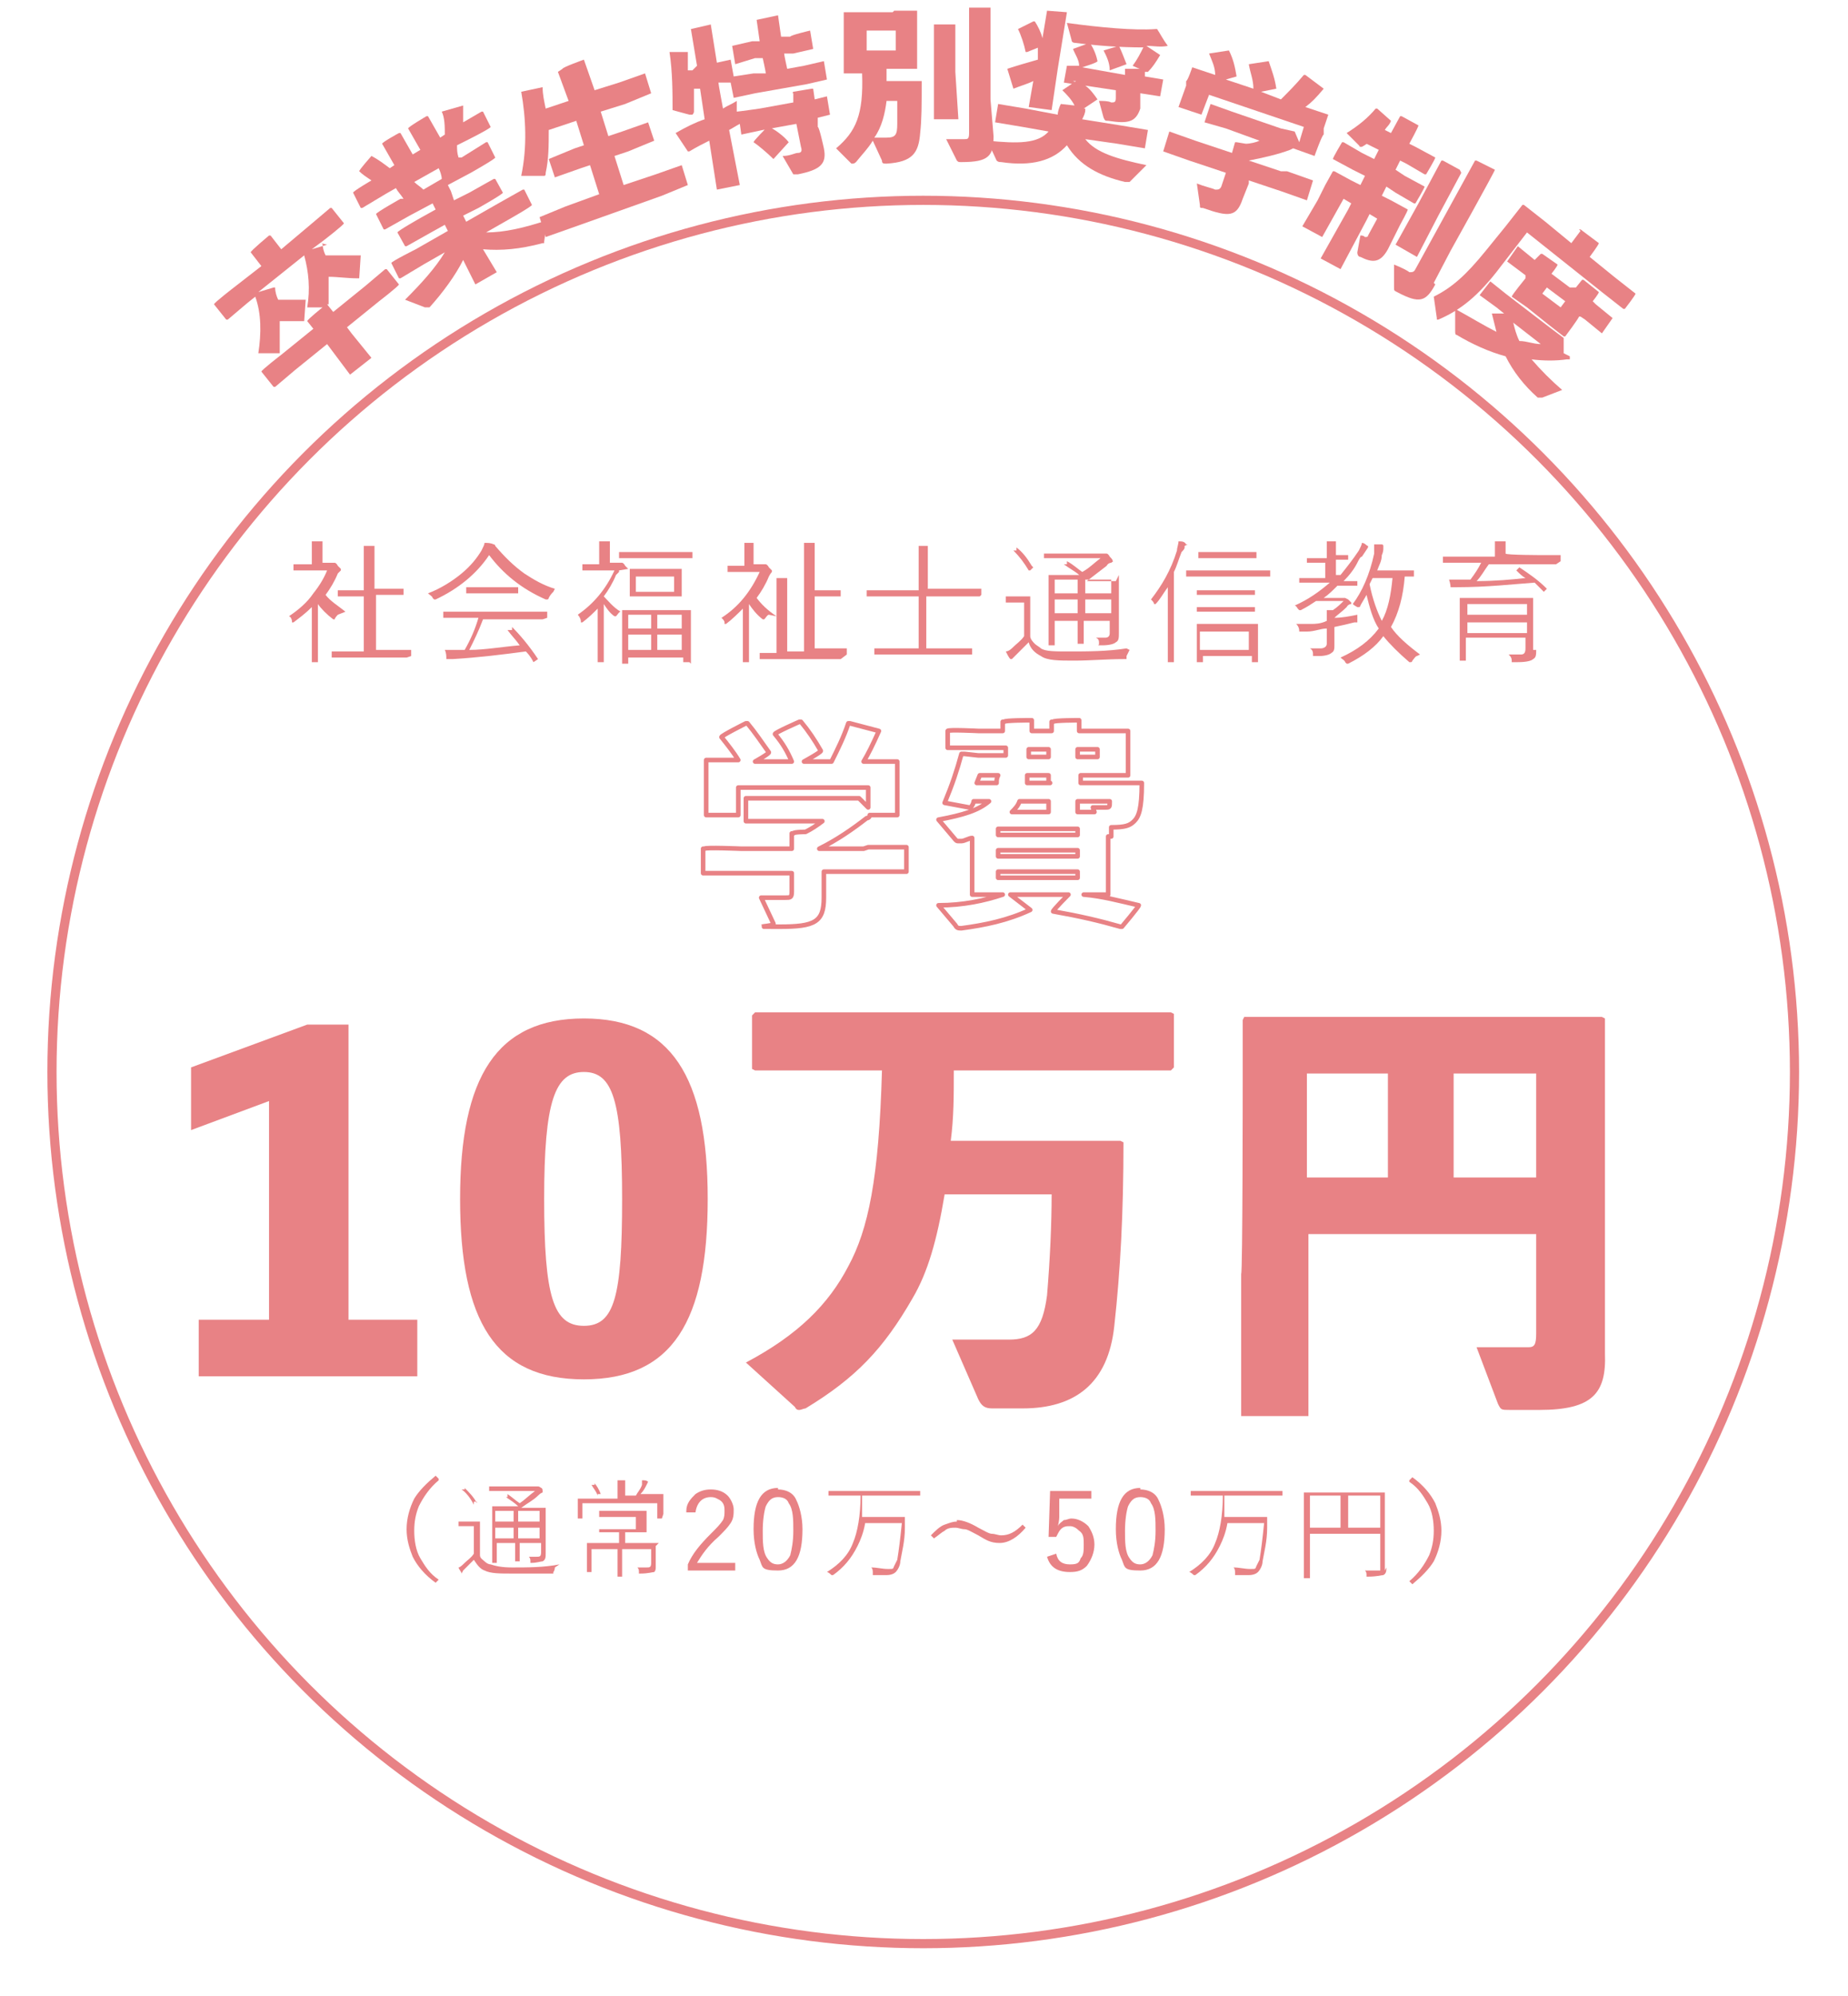 <?xml version="1.0" encoding="UTF-8"?>
<svg id="_要素" data-name=" 要素" xmlns="http://www.w3.org/2000/svg" version="1.1" viewBox="0 0 120.9 130.5">
  <defs>
    <style>
      .cls-1 {
        fill: #e88285;
        stroke-width: 0px;
      }

      .cls-2 {
        stroke-miterlimit: 10;
        stroke-width: .6px;
      }

      .cls-2, .cls-3 {
        fill: none;
        stroke: #e88285;
      }

      .cls-3 {
        stroke-linecap: round;
        stroke-linejoin: round;
        stroke-width: .3px;
      }
    </style>
  </defs>
  <circle class="cls-2" cx="60.4" cy="70.1" r="57"/>
  <g>
    <path class="cls-1" d="M21,15.9h.1c0,.3.1.6.2.8.8,0,1.5,0,2.3,0h0c0,0-.1,1.5-.1,1.5h-.1c-.7,0-1.3-.1-1.9-.1,0,.5,0,1.1,0,1.6,0,0,0,.2,0,.2,0,0,0,0-.1,0l.4.5,2.1-1.7,1.3-1.1h.1s.8,1,.8,1h0c0,.1-1.3,1.1-1.3,1.1l-2.1,1.7.3.4,1.3,1.6-1.4,1.1-1.2-1.6-.3-.4-2.1,1.7-1.3,1.1h-.1s-.8-1-.8-1h0c0-.1,1.3-1.1,1.3-1.1l2.1-1.7-.4-.5h0c0-.1,1-.9,1-.9h-1c.2-1.2.1-2.3-.2-3.4l-3,2.4,1-.3h.1c0,.3.1.6.2.8.6,0,1.2,0,1.8,0h0c0,0-.1,1.4-.1,1.4h-.1c-.5,0-1,0-1.5,0,0,.7,0,1.3,0,1.9,0,.1,0,.2,0,.2,0,0,0,0-.1,0h-1.3c.2-1.3.2-2.6-.2-3.7l-.5.4-1.3,1.1h-.1s-.8-1-.8-1h0c0-.1,1.3-1.1,1.3-1.1l1.8-1.4-.7-.9h0c0-.1,1.2-1.1,1.2-1.1h.1s.7.9.7.9l1.9-1.6,1.3-1.1h.1s.8,1,.8,1h0c0,.1-1.3,1.1-1.3,1.1l-.8.6,1-.3Z"/>
    <path class="cls-1" d="M29.7,13.1l1-.5,1.6-.9h.1s.5.9.5.9h0c0,.1-1.6,1-1.6,1l-1,.5.2.4,2.1-1.2,1.6-.9h.1s.5,1,.5,1h0c0,.1-1.6,1-1.6,1l-1.4.8c1.2,0,2.5-.3,4-.8l-.2,1.4c0,0,0,0,0,.1,0,0,0,0-.1,0-1.5.4-2.7.5-3.9.4l.9,1.5-1.4.8-.8-1.6c-.5,1-1.3,2.1-2.2,3.1,0,0,0,0-.1,0,0,0-.1,0-.2,0l-1.3-.5c1.1-1.1,2-2.1,2.6-3.1l-1.4.8-1.5.9h-.1s-.5-1-.5-1h0c0-.1,1.6-.9,1.6-.9l2.1-1.2-.2-.4-.9.5-1.6.9h-.1s-.5-.9-.5-.9h0c0-.1,1.6-1,1.6-1l.9-.5-.2-.4-1.5.8-1.6.9h-.1s-.5-1-.5-1h0c0-.1,1.6-1,1.6-1h.2c-.2-.3-.4-.5-.5-.7l-.7.4-1.5.9h-.1s-.5-1-.5-1h0c0-.1,1.2-.8,1.2-.8-.3-.2-.6-.4-.8-.6h0c0-.1.8-1,.8-1h0c.4.2.8.5,1.2.8l.3-.2-.8-1.4h0c0-.1,1.1-.7,1.1-.7h.1s.8,1.4.8,1.4l.5-.3-.8-1.4h0c0-.1,1.2-.8,1.2-.8h.1s.8,1.4.8,1.4l.3-.2c0-.5,0-1.1-.2-1.5h0c0,0,1.4-.4,1.4-.4h0c0,.3,0,.7,0,1.1l1.2-.7h.1s.5,1,.5,1h0c0,.1-1.6.9-1.6.9l-.6.3c0,.3,0,.5.1.8h.2c0,0,1.6-1,1.6-1h.1s.5,1,.5,1h0c0,.1-1.6,1-1.6,1l-1.5.8.2.4ZM27.1,11.9c.2.2.4.3.6.5l1.2-.7c0-.2-.1-.5-.2-.7l-1.6.9Z"/>
    <path class="cls-1" d="M36.8,4.5h0c0-.1,1.4-.6,1.4-.6h0s.7,2,.7,2l1.6-.5,1.7-.6h0s.4,1.3.4,1.3h0c0,0-1.7.7-1.7.7l-1.6.5.5,1.6.9-.3,1.7-.6h0s.4,1.2.4,1.2h0c0,0-1.7.7-1.7.7l-.9.3.6,1.9,2.1-.7,1.7-.6h0s.4,1.3.4,1.3h0c0,0-1.7.7-1.7.7l-5.9,2.1-1.7.6h0s-.4-1.3-.4-1.3h0c0,0,1.7-.7,1.7-.7l2.2-.8-.6-1.9-.6.2-1.7.6h0s-.4-1.2-.4-1.2h0c0,0,1.7-.7,1.7-.7l.6-.2-.5-1.6-1.8.6c0,1,0,1.9-.2,2.8,0,.1,0,.2-.1.2,0,0-.1,0-.2,0h-1.3c.4-1.9.3-3.8,0-5.5h0c0,0,1.4-.3,1.4-.3h0c0,.5.1.9.2,1.4l1.5-.5-.7-1.9Z"/>
    <path class="cls-1" d="M45.6,4.3l-.4-2.4h0c0,0,1.3-.3,1.3-.3h0c0,0,.4,2.5.4,2.5l.9-.2h0s.2,1.1.2,1.1l1.3-.2h.8c0-.1-.2-1-.2-1h-.5c0,0-1.3.4-1.3.4h0s-.2-1.2-.2-1.2h0c0,0,1.3-.3,1.3-.3h.5c0,0-.2-1.4-.2-1.4h0c0,0,1.4-.3,1.4-.3h0c0,0,.2,1.4.2,1.4h.6c0-.1,1.3-.4,1.3-.4h0s.2,1.2.2,1.2h0c0,0-1.3.3-1.3.3h-.6c0,.1.2,1,.2,1l1.1-.2,1.3-.3h0s.2,1.2.2,1.2h0c0,0-1.3.3-1.3.3l-3.4.6-1.4.3h0c0,0-.2-1-.2-1h-.8c0,.1.3,1.7.3,1.7.3-.2.6-.3.9-.5v.7c.1,0,1.5-.2,1.5-.2l2.2-.4v-.6c-.1,0,0-.1,0-.1l1.2-.2h.1c0,0,.1.7.1.7l.8-.2h0s.2,1.2.2,1.2h0c0,0-.8.2-.8.2v.6c.1,0,.4,1.4.4,1.4.2,1-.2,1.4-1.7,1.7-.2,0-.2,0-.3,0l-.7-1.2c.5,0,.8-.2,1-.2.2,0,.3-.1.2-.4l-.3-1.5-2.2.4-1.4.3h0c0,0-.1-.7-.1-.7,0,0,0,0,0,0-.2.1-.5.3-.7.4l.7,3.6-1.5.3-.5-3.2c-.4.2-.8.4-1.3.7h-.1s-.8-1.2-.8-1.2h0c.7-.4,1.3-.7,1.9-.9l-.3-2h-.4c0,.6,0,1.1,0,1.5,0,0,0,.1-.1.2,0,0-.1,0-.2,0l-1.1-.3c0-1.1,0-2.5-.2-3.8h0s1.2,0,1.2,0h0c0,.5,0,.9,0,1.2h.3ZM50.2,8.3h.1c.3.1,1,.6,1.3,1h0c0,0-1,1.1-1,1.1h0c-.4-.4-1-.9-1.3-1.1h0c0-.1.9-1,.9-1Z"/>
    <path class="cls-1" d="M58.5.7h1.5c0,0,0,0,0,0v1.3s0,1,0,1v1.5c0,0,0,0,0,0h-1.5s-.5,0-.5,0c0,.3,0,.5,0,.8h.9s1.4,0,1.4,0h0c0,1.6,0,2.5-.1,3.4-.1,1.3-.5,1.9-2.2,2-.2,0-.3,0-.3-.2l-.6-1.3c-.3.5-.7.9-1.1,1.4,0,0-.1.1-.2.1,0,0,0,0-.1,0l-1-1c1.3-1.1,1.8-2.2,1.7-4.9h-1.2s0,0,0,0v-1.5s0-1,0-1V.8c0,0,0,0,0,0h1.5s1.7,0,1.7,0ZM58.6,3.3v-1.3s-1.9,0-1.9,0v1.3s1.9,0,1.9,0ZM58,6.6c-.1.8-.3,1.7-.8,2.4.5,0,.7,0,.8,0,.6,0,.7-.2.7-.9,0-.4,0-1,0-1.5h-.9ZM62.5,1.6v3.1c0,0,.2,3.1.2,3.1h-1.6s0-3.1,0-3.1V1.6c0,0,0,0,0,0h1.4s0,0,0,0ZM65,8.9c0,1.3-.3,1.7-2.1,1.7-.2,0-.2,0-.3-.1l-.7-1.4c.5,0,1,0,1.2,0,.2,0,.3,0,.3-.4V.5c-.1,0,0,0,0,0h1.4s0,0,0,0v6c0,0,.2,2.4.2,2.4Z"/>
    <path class="cls-1" d="M70.9,5.6l-1.3-.2h0c0,0,.2-1.1.2-1.1h0c0,0,.8,0,.8,0,0-.4-.3-.8-.4-1.1h0c0,0,1.1-.4,1.1-.4h0c.2.3.4.7.5,1.2h0c0,.1-1,.4-1,.4l2.8.5v-.4c0,0,.2,0,.2,0h.9c0,.1-.6-.2-.6-.2.3-.4.5-.8.7-1.2-1.5,0-2.9-.1-4.5-.3,0,0-.2,0-.2-.2l-.3-1.1c2.2.3,4.4.5,5.8.4h.1c.2.3.4.7.7,1.1h0c-.5.1-.9,0-1.4,0l.9.6h0c-.3.5-.5.8-.8,1.1,0,0-.1,0-.2,0v.3c0,0,1.2.2,1.2.2h0c0,0-.2,1.1-.2,1.1h0c0,0-1.3-.2-1.3-.2v1c-.3.9-.8,1-2.1.8-.2,0-.2,0-.3-.2l-.3-1.1c.3,0,.6,0,.8.1.2,0,.3,0,.3-.3v-.5c0,0-2-.3-2-.3.3.2.6.6.8.9h0c0,0-.9.6-.9.6h.1s0,.1,0,.1c0,.2-.1.4-.2.6l2.5.4,1.8.3h0c0,0-.2,1.2-.2,1.2h0c0,0-1.8-.3-1.8-.3l-2.1-.3c.7.9,2.1,1.3,4,1.7l-1.1,1.1c0,0-.1,0-.3,0-1.7-.4-3-1.1-3.8-2.4-.9,1-2.3,1.4-4.3,1.1-.1,0-.2,0-.3-.1l-.6-1.3c2,.2,3.3.2,4-.6l-1.7-.3-1.8-.3h0c0,0,.2-1.2.2-1.2h0c0,0,1.8.3,1.8.3l2.1.4c0-.2.1-.5.2-.7h0c0,0,.9.1.9.1-.2-.4-.5-.7-.8-1h0c0,0,.9-.6.9-.6h-.2ZM68.2,3l-1,.4h-.1c-.1-.5-.3-1.1-.5-1.5h0c0,0,1-.5,1-.5h.1c.2.3.4.7.5,1.1l.3-1.8h0c0,0,1.3.1,1.3.1h0c0,0-.6,3.7-.6,3.7l-.4,2.7-1.5-.2.3-1.7c-.4.2-.8.3-1.3.5h0s-.4-1.3-.4-1.3h0c.6-.2,1.3-.4,2-.6v-.9ZM72.6,4.6h0c0-.5-.2-.9-.4-1.3h0c0,0,1-.3,1-.3h0c.2.4.3.7.5,1.2h0c0,0-1.1.4-1.1.4Z"/>
    <path class="cls-1" d="M84.2,11.2l1.7.6h0c0,0-.4,1.3-.4,1.3h0s-1.7-.6-1.7-.6l-2.1-.7v.2c0,0-.4,1-.4,1-.4,1.2-.9,1.2-2.6.6-.2,0-.2,0-.2-.2l-.2-1.4c.5.2,1,.3,1.2.4.2,0,.3,0,.4-.2l.3-.9-2.4-.8-1.7-.6h0c0,0,.4-1.3.4-1.3h0s1.7.6,1.7.6l2.4.8.2-.7h.1c0,0,.6.1.6.1.3,0,.7-.1.9-.2l-2.2-.8-1.4-.4h0c0,0,.4-1.2.4-1.2h0s1.4.5,1.4.5l3.2,1.1.9.2.3.7.3-1-6.2-2.1-.5,1.3-1.5-.5.5-1.4v-.3c.1,0,.4-.9.4-.9h0s1.5.5,1.5.5c0-.5-.2-.9-.4-1.4h0c0,0,1.3-.2,1.3-.2h0c.3.6.4,1.1.5,1.7h0c0,0-.7.2-.7.2l1.8.6c0-.6-.2-1-.3-1.6h0c0,0,1.3-.2,1.3-.2h0c.2.6.4,1.1.5,1.8h0c0,0-1,.2-1,.2l1.3.5c.5-.5,1-1,1.5-1.6h.1s1.2.9,1.2.9h0c-.5.6-.8.9-1.2,1.2l1.5.5h0c0,0-.3.9-.3.9v.4c-.1,0-.6,1.4-.6,1.4l-1.4-.5c0,0,0,0-.2.1-.8.3-1.7.5-2.7.7h0s2.1.7,2.1.7Z"/>
    <path class="cls-1" d="M89.6,9.3c-.2.1-.3.2-.5.3,0,0,0,0-.1,0s0,0-.1-.1l-.8-.8c.8-.5,1.4-1,1.9-1.6h.1s.9.8.9.8h0c-.1.3-.3.4-.4.6l.4.2.6-1.1h.1s1.1.6,1.1.6h0c0,.1-.6,1.2-.6,1.2l.4.2,1.3.7h0c0,.1-.6,1.1-.6,1.1h-.1s-1.2-.7-1.2-.7l-.4-.2-.3.6.6.4,1.3.7h0c0,.1-.6,1.1-.6,1.1h-.1s-1.2-.7-1.2-.7l-.6-.4-.3.6.6.3,1.1.6h0c0,.1-.5,1-.5,1l-.3.6-.5,1c-.5.9-1,.9-1.8.5-.1,0-.2-.1-.2-.3l.2-1.1c.1,0,.2,0,.3.1.1,0,.2,0,.2-.1l.6-1.1-.5-.3-.2.4-1.7,3.2-1.3-.7,1.8-3.2.2-.4-.5-.3-1.4,2.5-1.3-.7,1-1.7.5-1,.5-.9h.1s1.1.6,1.1.6l.6.3.3-.6-.8-.4-1.3-.7h0c0-.1.6-1.1.6-1.1h.1s1.2.7,1.2.7l.8.4.3-.6-.8-.4ZM93.9,18.6c-.6,1.1-1,1.3-2.5.5-.2-.1-.2-.1-.2-.3v-1.5c.5.2.9.4,1,.5.2,0,.3,0,.4-.2l3.9-7.1h.1s1.2.6,1.2.6h0c0,.1-2.9,5.3-2.9,5.3l-1.1,2.1ZM95.6,11.3l-1.5,2.8-1.4,2.7-1.4-.8,1.5-2.7,1.5-2.8h.1s1.1.6,1.1.6h0Z"/>
    <path class="cls-1" d="M103.3,15h.1s1.2.9,1.2.9h0c0,.1-.6.9-.6.9l1.6,1.3,1.4,1.1h0c0,.1-.7,1-.7,1h-.1s-1.4-1.1-1.4-1.1l-4.9-3.9-1.7,2.2c-1.5,2-2.7,2.9-4.1,3.5,0,0-.1,0-.1,0s0,0,0-.1l-.2-1.4c1.2-.6,2.1-1.4,3.4-3l1.3-1.6,1.1-1.4h.1s1.4,1.1,1.4,1.1l1.7,1.4.6-.8ZM102.7,23.3c0,0,0,.1,0,.2,0,0,0,0-.2,0-.7.1-1.5.1-2.3,0,.6.7,1.3,1.4,2,2l-1.3.5c-.1,0-.2,0-.3,0-.9-.8-1.6-1.7-2.1-2.7-1.1-.3-2.2-.8-3.2-1.4-.1,0-.1-.1-.1-.3v-1.4c1.1.6,1.9,1.1,2.7,1.5-.1-.4-.2-.8-.3-1.2h0c0,0,.8,0,.8,0l-.5-.4-1.1-.8h0c0,0,.7-.9.7-.9h0s1,.8,1,.8l3,2.3.8.6v1ZM103.1,18.8l.4-.5h.1s1,.8,1,.8h0c0,.1-.4.6-.4.6l.2.2,1.1.9h0c0,0-.7,1-.7,1h0s-1.1-.9-1.1-.9l-.3-.2h-.1c0,.1-.9,1.3-.9,1.3h-.1s-.9-.7-.9-.7l-1.5-1.2-1-.7h0c0-.1.9-1.2.9-1.2v-.2c.1,0,0,0,0,0l-1.2-.9h0c0,0,.7-1,.7-1h0s1.1.9,1.1.9h0c0,0,.4-.4.4-.4h.1s1,.7,1,.7h0c0,.1-.4.6-.4.6l1.2.9ZM99,21.1c.1.4.2.8.4,1.2.5,0,.9.2,1.4.2l-1.8-1.4ZM100.9,19.2l1.2.9.3-.4-1.2-.9-.3.4Z"/>
  </g>
  <g>
    <path class="cls-1" d="M22.1,40.2c0,0-.2.2-.2.3,0,0,0,0,0,0s0,0-.1,0c-.4-.3-.8-.7-1-1v3.8s0,0,0,0h-.4s0,0,0,0v-1.1s0-2.5,0-2.5c-.4.4-.8.7-1.2,1,0,0-.1,0-.1,0s0,0,0-.1c0-.1-.1-.3-.2-.3.6-.4,1.2-.9,1.6-1.5.4-.5.7-1,.9-1.5h-2.2s0,0,0,0v-.4s0,0,0,0h.9s.3,0,.3,0v-.5c0-.5,0-.8,0-1,.2,0,.4,0,.6,0,0,0,.1,0,.1,0s0,0,0,.2c0,0,0,.3,0,.7v.5h.6c0,0,.1,0,.2,0,0,0,0,0,0,0,0,0,.1,0,.2.2.1.1.2.2.2.2s0,0,0,.1c0,0-.1.1-.2.2-.2.5-.5,1-.8,1.4.3.4.8.7,1.3,1.1ZM26.6,43s0,0,0,0h-1.2s-2.5,0-2.5,0h-1.2c0,0,0,0,0,0v-.4s0,0,0,0h1.2s.9,0,.9,0v-3.6h-1.7s0,0,0,0v-.4s0,0,0,0h1.1s.6,0,.6,0v-1.7c0-.6,0-1,0-1.2.2,0,.4,0,.6,0,0,0,.1,0,.1,0s0,0,0,.2c0,.1,0,.4,0,.9v1.7h1.9s0,0,0,0v.4s0,0,0,0h-1.1s-.7,0-.7,0v3.6h2.3s0,0,0,0v.4Z"/>
    <path class="cls-1" d="M36.2,38.7c-.1.1-.2.2-.3.4,0,0,0,.1-.1.1s0,0-.1,0c-1.6-.7-2.8-1.7-3.7-2.9-.8,1.2-2,2.2-3.5,2.9,0,0-.1,0-.1,0s0,0-.1-.1c0-.1-.2-.2-.3-.3.8-.3,1.6-.8,2.2-1.3.6-.5,1-1,1.3-1.5.1-.2.2-.4.2-.5.2,0,.4,0,.6.1,0,0,.1,0,.1.1s0,0,0,0c0,0,0,0,0,0,.6.7,1.2,1.3,1.9,1.8.6.4,1.3.8,2,1ZM35.5,40.5s0,0,0,0h-1.2s-2.7,0-2.7,0c-.3.8-.6,1.4-.9,2,1,0,2.1-.2,3.3-.3-.2-.3-.5-.6-.8-1,0,0,0,0,0,0,0,0,0,0,0,0h.3c0-.2,0-.2,0-.2s0,0,0,0c.5.5,1.1,1.2,1.7,2.1,0,0,0,0,0,0,0,0,0,0,0,0l-.3.2s0,0,0,0,0,0,0,0c-.2-.4-.4-.6-.5-.7-1.5.2-3.1.4-4.8.5-.2,0-.3,0-.3,0,0,0,0,0-.1,0s0,0,0,0c0-.2,0-.4-.1-.6.1,0,.3,0,.4,0s.3,0,.5,0c0,0,.2,0,.4,0,.4-.7.7-1.4.9-2.1h-2.3c0,0,0,0,0,0v-.4s0,0,0,0h1.2s4.4,0,4.4,0h1.2s0,0,0,0v.4ZM33.9,38.8s0,0,0,0h-1s-1.4,0-1.4,0h-1s0,0,0,0v-.4s0,0,0,0h1s1.4,0,1.4,0h1s0,0,0,0v.4Z"/>
    <path class="cls-1" d="M40.5,37.3c0,0,0,.1,0,.1,0,0-.1.1-.2.2-.2.5-.5,1-.8,1.4.3.3.6.7,1.1,1-.1,0-.2.2-.3.3,0,0,0,0,0,0s0,0-.1,0c-.3-.2-.5-.5-.7-.8v3.8s0,0,0,0h-.4s0,0,0,0v-1.2s0-2.3,0-2.3c-.3.3-.6.6-1,.9,0,0-.1,0-.1,0,0,0,0,0,0-.1,0-.1-.1-.3-.2-.4,1-.7,1.8-1.6,2.4-2.9h-2.1s0,0,0,0v-.4s0,0,0,0h.9s.2,0,.2,0v-.5c0-.5,0-.8,0-1,.2,0,.4,0,.6,0,0,0,.1,0,.1,0s0,0,0,.2c0,0,0,.3,0,.7v.5h.6c0,0,.1,0,.2,0,0,0,0,0,0,0,0,0,.1,0,.2.2.1.1.2.2.2.2ZM45.3,36.5s0,0,0,0h-1.2s-2.4,0-2.4,0h-1.2s0,0,0,0v-.4s0,0,0,0h1.2s2.4,0,2.4,0h1.2s0,0,0,0v.4ZM45.1,43.3s0,0,0,0h-.4s0,0,0,0v-.3h-3.6v.4s0,0,0,0h-.4s0,0,0,0v-1.6s0-.8,0-.8v-1.1s0,0,0,0h1.2s2.1,0,2.1,0h1.2s0,0,0,0v1s0,.9,0,.9v1.6ZM44.6,39s0,0,0,0h-1s-1.4,0-1.4,0h-1s0,0,0,0v-.6s0-.6,0-.6v-.6s0,0,0,0h1s1.4,0,1.4,0h1s0,0,0,0v.6s0,.6,0,.6v.6ZM42.6,41.1v-.9h-1.5v.9h1.5ZM42.6,42.5v-1h-1.5v1h1.5ZM44.1,38.7v-1h-2.5v1h2.5ZM44.6,41.1v-.9h-1.6v.9h1.6ZM44.6,42.5v-1h-1.6v1h1.6Z"/>
    <path class="cls-1" d="M50.3,40.2c-.1,0-.2.2-.3.3,0,0,0,0,0,0s0,0-.1,0c-.4-.3-.7-.7-.9-1v3.8s0,0,0,0h-.4s0,0,0,0v-1.1s0-2.4,0-2.4c-.3.3-.7.7-1.1,1,0,0-.1,0-.1,0,0,0,0,0,0-.1,0-.1-.1-.2-.2-.3,1.1-.7,1.9-1.7,2.5-3h-2.1s0,0,0,0v-.4s0,0,0,0h.9s.2,0,.2,0v-.5c0-.5,0-.8,0-1,.2,0,.4,0,.6,0,0,0,0,0,0,0s0,0,0,.2c0,0,0,.3,0,.7v.5h.5c0,0,.1,0,.2,0,0,0,0,0,.1,0,0,0,.1,0,.2.2.1.1.2.2.2.2s0,0,0,.1c0,0-.1.1-.2.3-.2.5-.5,1-.8,1.4.3.4.7.8,1.3,1.2ZM55,43.1s0,0,0,0h-1.2s-2.9,0-2.9,0h-1.2s0,0,0,0v-.4s0,0,0,0h1.1s0-3.7,0-3.7c0-.6,0-1,0-1.2.2,0,.4,0,.6,0,0,0,.1,0,.1,0s0,0,0,.2c0,0,0,.4,0,.9v3.7h1.1v-5.8c0-.6,0-1,0-1.3,0,0,.3,0,.6,0,0,0,.1,0,.1,0s0,0,0,.2c0,0,0,.4,0,1v1.9h1.7s0,0,0,0v.4s0,0,0,0h-.7s-1,0-1,0v3.4h2.1s0,0,0,0v.4Z"/>
    <path class="cls-1" d="M64.1,39s0,0,0,0h-1.2s-2.3,0-2.3,0v3.4h3s0,0,0,0v.4s0,0,0,0h-1.2s-4,0-4,0h-1.2s0,0,0,0v-.4s0,0,0,0h1.2s1.7,0,1.7,0v-3.4h-3.4s0,0,0,0v-.4s0,0,0,0h1.2s2.2,0,2.2,0v-1.8c0-.5,0-.9,0-1.1.3,0,.5,0,.6,0,0,0,0,0,0,0s0,0,0,.2c0,0,0,.3,0,.8v1.8h3.5s0,0,0,0v.4Z"/>
    <path class="cls-1" d="M73.9,42.5c0,0-.1.2-.2.4,0,0,0,.1,0,.2,0,0,0,0-.2,0-1.1,0-2.2.1-3.2.1s-1.8,0-2.2-.3c-.4-.2-.7-.5-.8-.9-.2.2-.5.5-.9.9,0,0-.1.1-.2.2,0,0,0,0,0,0s0,0-.1,0c-.1-.1-.2-.3-.3-.5.2,0,.4-.2.5-.3.2-.2.5-.4.7-.7v-2.2h-1.2s0,0,0,0v-.4s0,0,0,0h.6s.4,0,.4,0h.6s0,0,0,0v.8s0,1.8,0,1.8c0,.2.2.4.3.5.1.1.3.2.4.3.3.2.9.2,1.8.2,1.3,0,2.5,0,3.8-.2ZM67.6,37.1s0,0,0,0c0,0,0,0,0,0l-.2.2c0,0,0,0-.1,0s0,0,0,0c-.3-.5-.6-.9-1-1.3,0,0,0,0,0,0,0,0,0,0,0,0h.2c0-.2,0-.2,0-.2s0,0,0,0c.4.3.7.7,1,1.2ZM73.2,37.6v1.1s0,1.4,0,1.4v1.3c0,.3,0,.5-.2.6-.1.1-.4.2-.9.2,0,0-.1,0-.2,0s0,0,0-.1c0-.2,0-.3-.2-.4.2,0,.4,0,.6,0s.3-.1.3-.3v-.8h-1.7v1.5s0,0,0,0h-.4s0,0,0,0v-1.1s0-.4,0-.4h-1.5v1.6s0,0,0,0h-.4s0,0,0,0v-1.1s0-2.4,0-2.4v-1.1s0,0,0,0h1.2s.8,0,.8,0c-.2-.2-.6-.4-1-.7,0,0,0,0,0,0s0,0,0,0h.2c0-.2,0-.2,0-.2s0,0,0,0c.4.2.7.5,1,.7.4-.2.8-.6,1.2-.9h-3.7s0,0,0,0v-.3c0,0,0,0,0,0h1.2s2.6,0,2.6,0c0,0,.2,0,.2,0,0,0,0,0,.1,0,0,0,.1,0,.2.2.1.1.2.2.2.3s0,0-.1.1c0,0-.2,0-.3.2-.4.3-.9.7-1.3,1h0s.7,0,.7,0h1.2s0,0,0,0ZM70.5,38.8v-.9h-1.5v.9h1.5ZM70.5,40.1v-.9h-1.5v.9h1.5ZM72.7,38.8v-.9h-1.7v.9h1.7ZM72.7,40.1v-.9h-1.7v.9h1.7Z"/>
    <path class="cls-1" d="M77.5,35.7s0,0,0,.1-.1.2-.2.3c-.2.5-.3.9-.5,1.3v5.9s0,0,0,0h-.4s0,0,0,0v-1.4s0-2.2,0-2.2c0-.6,0-1,0-1.3-.3.4-.5.8-.8,1.1,0,0,0,0-.1,0s0,0,0,0c0-.1-.1-.2-.2-.3.7-.9,1.3-1.9,1.7-3.2,0-.2.1-.4.1-.6.2,0,.4,0,.5.2,0,0,.1,0,.1,0ZM83.1,37.7s0,0,0,0h-1.2s-3.1,0-3.1,0h-1.2s0,0,0,0v-.4s0,0,0,0h1.2s3.1,0,3.1,0h1.2c0,0,0,0,0,0v.4ZM82.3,43.3s0,0,0,0h-.4s0,0,0,0v-.4h-3.2v.4s0,0,0,0h-.4s0,0,0,0v-1.1s0-.7,0-.7v-.7s0,0,0,0h1.1s1.8,0,1.8,0h1.1s0,0,0,0v.6s0,.7,0,.7v1.1ZM82.1,38.9s0,0,0,0h-1.1s-1.6,0-1.6,0h-1.1s0,0,0,0v-.3s0,0,0,0h1.1s1.6,0,1.6,0h1.1s0,0,0,0v.3ZM82.1,40s0,0,0,0h-1.1s-1.6,0-1.6,0h-1.1s0,0,0,0v-.3s0,0,0,0h1.1s1.6,0,1.6,0h1.1s0,0,0,0v.3ZM82.2,36.5s0,0,0,0h-1.1s-1.6,0-1.6,0h-1.1s0,0,0,0v-.4s0,0,0,0h1.1s1.6,0,1.6,0h1.1c0,0,0,0,0,0v.4ZM81.7,42.5v-1.2h-3.2v1.2h3.2Z"/>
    <path class="cls-1" d="M89.1,36.4s0,0,0,0c-.1,0-.2.2-.3.4-.2.4-.5.8-.9,1.2h.9c0,0,0,0,0,0v.3s0,0,0,0h-1.1s-.2,0-.2,0c-.3.3-.6.6-.9.8h1.3c0,0,.1,0,.1,0,0,0,0,0,0,0,0,0,0,0,.2.1.1.1.2.2.2.2s0,0,0,.1c0,0-.2,0-.3.2-.3.3-.6.5-.8.7,0,0,0,0,0,0h0c.5,0,1-.1,1.5-.2,0,.1,0,.2,0,.3,0,0,0,.1,0,.2,0,0,0,0-.2,0-.4.1-.8.2-1.3.3v1.2c0,.2,0,.4-.2.5-.1.1-.4.2-.8.2h-.2c0,0-.1,0-.2,0,0,0,0,0,0-.1,0-.1,0-.3-.2-.4.2,0,.5,0,.7,0s.4-.1.4-.3v-1c-.4,0-.8.2-1.3.2-.2,0-.3,0-.4,0,0,0,0,0-.1,0s0,0,0,0c0-.1,0-.3-.2-.5.3,0,.6,0,1,0,.2,0,.6,0,1-.2,0-.3,0-.5,0-.7h.4c.3-.2.5-.4.7-.6h-1.8c-.3.2-.6.4-1,.6,0,0-.1,0-.1,0,0,0,0,0-.1-.1,0,0-.1-.2-.2-.2.9-.4,1.6-.9,2.3-1.5h-2s0,0,0,0v-.3s0,0,0,0h1.1s.6,0,.6,0v-1h-1.2s0,0,0,0v-.3s0,0,0,0h.9s.4,0,.4,0h0c0-.6,0-.9,0-1.1.2,0,.4,0,.5,0,0,0,.1,0,.1,0s0,0,0,.2c0,0,0,.3,0,.7h0c0,0,.8,0,.8,0,0,0,0,0,0,0v.3s0,0,0,0h-.8s0,1,0,1h.3c.4-.5.8-1,1.2-1.6.1-.2.2-.4.2-.5.2,0,.3.2.4.2,0,0,0,0,0,.1ZM92.7,42.9c-.1,0-.2.2-.3.3,0,0,0,.1-.1.1s0,0-.1,0c-.7-.6-1.3-1.2-1.7-1.7-.5.7-1.3,1.3-2.3,1.8,0,0-.1,0-.1,0s0,0-.1-.1c0-.1-.2-.2-.3-.3,1.1-.5,1.9-1.1,2.5-1.9-.4-.6-.6-1.4-.8-2.2-.1.2-.3.5-.4.7,0,0,0,.1-.1.1s0,0-.1,0c0,0-.2-.1-.3-.2.6-.8,1.1-1.9,1.4-3.3,0-.2,0-.4,0-.6h0c.2,0,.4,0,.5,0,0,0,.1,0,.1.1s0,0,0,.2c0,0,0,.2-.1.4,0,.4-.2.7-.3,1h2.4s0,0,0,0v.4s0,0,0,0,0,0,0,0c-.2,0-.4,0-.6,0-.1,1.3-.4,2.4-.9,3.3.4.6,1.1,1.2,1.9,1.8ZM91.2,37.8h-1.4l-.2.4c.2,1,.5,1.8.8,2.4.4-.7.6-1.7.7-2.8Z"/>
    <path class="cls-1" d="M101.8,36.9s0,0,0,0h-1.1s-3.3,0-3.3,0c-.3.4-.5.8-.8,1.1,1.2,0,2.3-.1,3.2-.2-.2-.1-.4-.3-.6-.5,0,0,0,0,0,0s0,0,0,0l.2-.2s0,0,0,0,0,0,0,0c.6.4,1.2.8,1.8,1.4,0,0,0,0,0,0s0,0,0,0l-.2.2s0,0,0,0,0,0,0,0c-.2-.2-.4-.4-.6-.6-1.4.1-3.1.3-5.1.3-.2,0-.3,0-.4,0,0,0,0,0,0,0s0,0,0,0c0,0,0-.2-.1-.5.2,0,.4,0,.6,0s.2,0,.2,0c.1,0,.3,0,.6,0,.3-.4.5-.7.7-1.1h-2.5s0,0,0,0v-.4s0,0,0,0h1.1s2.3,0,2.3,0h0c0-.5,0-.8,0-1,.2,0,.4,0,.6,0,0,0,.1,0,.1,0s0,0,0,.2c0,0,0,.3,0,.6h0c0,.1,2.5.1,2.5.1h1.1c0,0,0,0,0,0v.4ZM100.5,42.5c0,.3,0,.5-.2.6-.1.1-.4.2-1,.2h-.2c0,0-.1,0-.2,0,0,0,0,0,0-.1,0-.2-.1-.3-.2-.4.3,0,.6,0,.8,0s.3-.1.3-.4v-.7h-3.9v1.5s0,0,0,0h-.4s0,0,0,0v-1s0-2.1,0-2.1v-1c0,0,0,0,0,0h1.2s2.4,0,2.4,0h1.2s0,0,0,0v1.1s0,1.1,0,1.1v1.2ZM99.9,40.2v-.7h-3.9v.7h3.9ZM99.9,41.4v-.7h-3.9v.7h3.9Z"/>
  </g>
  <g>
    <path class="cls-3" d="M56.8,55.4h2.4s.1,0,.1,0v1.6h-.1c0,0-2.4,0-2.4,0h-2.9v1.7c0,1.6-.6,1.9-2.9,1.9s-.3,0-.4-.2l-.8-1.7c.7,0,1.3,0,1.6,0,.3,0,.4,0,.4-.4v-1.2h-5.7s-.1,0-.1,0v-1.6h.1c0-.1,2.4,0,2.4,0h3.3v-1h.1c0-.1.8-.1.8-.1.4-.2.7-.4,1.1-.7h-4.9s-.1,0-.1,0v-1.5h0c0,0,1.9,0,1.9,0h5.5c0,0,.6.6.6.6v-1.3h-8.5v1.8h-2.1v-1.9c0,0,0-.4,0-.4v-1.2s0-.1,0-.1h2.1c-.3-.5-.7-1-1.1-1.5h0c0-.1,1.6-.9,1.6-.9h.1c.5.6.9,1.2,1.4,1.9h0c0,.1-.9.6-.9.6h2.4c-.3-.7-.6-1.2-1.1-1.8h0c0-.1,1.6-.8,1.6-.8h.1c.5.6.9,1.2,1.3,1.9h0c0,.1-1.1.7-1.1.7h1.8c.4-.8.8-1.6,1.1-2.5h.1c0,0,1.9.5,1.9.5h0c-.4.9-.7,1.5-1,2h2.1s.1,0,.1,0v1.1s0,.5,0,.5v1.9c0,0-1.8,0-1.8,0,0,0,0,.2-.2.2-.9.7-1.9,1.4-3.1,2h0s2.9,0,2.9,0Z"/>
    <path class="cls-3" d="M72.5,54.7v3.7s0,.1,0,.1h-1.6c1.2.1,2.3.4,3.6.7h0c0,.1-1.1,1.4-1.1,1.4h-.1c-1.4-.4-2.7-.7-4.4-1h0c0-.1,1-1.1,1-1.1h-3.8l1.3,1h0c-1.5.7-3,1-4.5,1.2-.2,0-.3,0-.4-.2l-1.1-1.3c1.6,0,3-.3,4.2-.7h-1.9s-.1,0-.1,0v-1.8c0,0,0-1.9,0-1.9-.2,0-.5.2-.7.2-.1,0-.2,0-.2,0-.1,0-.1,0-.2-.1l-1.1-1.3c1.6-.3,2.6-.6,3.3-1.2h-1c0,.1-.1.3-.2.4h-.1s-1.6-.3-1.6-.3h0c.5-1.2.8-2.1,1.1-3.2h.2s.9.1.9.1h1.8v-.5h-3.7s-.1,0-.1,0v-1.1h0c0-.1,2,0,2,0h1.6v-.6h.1c0-.1,1.7-.1,1.7-.1h.1v.7h1.3v-.6h.1c0-.1,1.7-.1,1.7-.1h0v.7h3.1s.1,0,.1,0v1s0,.8,0,.8v1s0,.1,0,.1h-1.8s-1.3,0-1.3,0v.5h3.9c0,0,.1,0,.1,0,0,1.7-.2,2.2-.5,2.5-.3.3-.6.4-1.5.4v.6ZM65.2,51.2c0-.2,0-.3.1-.5h-1.2l-.2.5h1.3ZM65.3,54.2v.4h5.2v-.4h-5.2ZM70.5,55.6h-5.2v.4h5.2v-.4ZM70.5,57h-5.2v.4h5.2v-.4ZM68.6,52.4h-1.9c-.1.3-.3.5-.5.7h2.4v-.7ZM68.6,51.2v-.5h-1.4c0,.2,0,.3,0,.5h1.5ZM68.6,49.5v-.5h-1.3v.5h1.3ZM71.8,49.5v-.5h-1.3v.5h1.3ZM71.6,52.8c.3,0,.5,0,.7,0,.3,0,.3,0,.3-.4h-2.1v.7h1.1s-.1-.3-.1-.3Z"/>
  </g>
  <g>
    <g>
      <path class="cls-1" d="M27.3,86.3v3.7h-14.3v-3.7h4.6v-14.3l-5.1,1.9v-4.1l7.6-2.8h2.7v19.3h4.6Z"/>
      <path class="cls-1" d="M46.3,78.4c0,8-2.3,11.8-8.1,11.8s-8.1-3.8-8.1-11.8,2.4-11.8,8.1-11.8,8.1,3.8,8.1,11.8ZM40.7,78.4c0-6.4-.6-8.3-2.5-8.3s-2.6,1.9-2.6,8.3.6,8.3,2.6,8.3,2.5-1.9,2.5-8.3Z"/>
      <path class="cls-1" d="M62.4,70.2c0,1.4,0,2.9-.2,4.4h11.1c0,0,.2.1.2.1,0,4.6-.2,8.4-.6,12-.4,3.8-2.6,5.4-6,5.4h-2c-.5,0-.7-.2-.9-.6l-1.7-3.9c1.6,0,2.6,0,3.7,0,1.5,0,2.2-.6,2.5-2.9.2-2.4.3-4.7.3-6.6h-7c-.5,3-1.1,5.1-2.1,6.8-1.9,3.3-3.7,5.2-7,7.2-.1,0-.3.1-.4.1s-.2,0-.3-.2l-3.2-2.9c3.4-1.8,5.4-3.8,6.7-6.3,1.3-2.4,2-5.7,2.2-12.8h-8.3c0,0-.2-.1-.2-.1v-3.5l.2-.2h4.9c0,0,17.4,0,17.4,0h4.9c0,0,.2.1.2.1v3.5l-.2.2h-4.9c0,0-9.3,0-9.3,0Z"/>
      <path class="cls-1" d="M85.6,80.7v11.9h-4.4v-9.3c.1,0,.1-12.6.1-12.6v-4c0,0,.1-.2.1-.2h5c0,0,13.4,0,13.4,0h5c0,0,.2.1.2.1v4c0,0,0,9.6,0,9.6v8.3c.1,2.6-.8,3.7-4.3,3.7h-1.9c-.6,0-.6,0-.8-.4l-1.4-3.7c.9,0,2.7,0,3.4,0,.4,0,.5-.2.5-.9v-6.5h-14.9ZM90.8,70.2h-5.3v6.8h5.3v-6.8ZM100.5,77v-6.8h-5.4v6.8h5.4Z"/>
    </g>
    <g>
      <path class="cls-1" d="M28.7,96.8c-.6.5-1,1.1-1.3,1.7-.2.5-.3,1-.3,1.6s.1,1.3.4,1.8c.3.5.6,1,1.2,1.4l-.2.2c-.7-.5-1.2-1.1-1.5-1.7-.2-.5-.4-1.1-.4-1.8s.2-1.4.5-2c.3-.5.8-1,1.4-1.5l.2.2Z"/>
      <path class="cls-1" d="M36.3,102.5c0,0,0,.2-.1.3,0,0,0,.1,0,.1,0,0,0,0-.1,0-.9,0-1.8,0-2.6,0s-1.4,0-1.8-.2c-.3-.1-.5-.4-.7-.7-.2.2-.4.4-.7.7,0,0,0,0-.1.2,0,0,0,0,0,0s0,0,0,0c0-.1-.2-.3-.2-.4.1,0,.3-.2.4-.3.2-.2.4-.3.6-.6v-1.8h-1s0,0,0,0v-.3s0,0,0,0h.5s.4,0,.4,0h.5s0,0,0,0v.7s0,1.5,0,1.5c0,.2.2.3.3.4,0,0,.2.2.4.2.3.1.7.2,1.4.2,1,0,2.1,0,3.1-.2ZM31.2,98.2s0,0,0,0c0,0,0,0,0,0h-.2c0,.2,0,.2,0,.2s0,0,0,0c-.2-.4-.5-.8-.8-1,0,0,0,0,0,0,0,0,0,0,0,0h.2c0-.1,0-.1,0-.1s0,0,0,0c.3.3.6.6.8,1ZM35.7,98.5v.9s0,1.1,0,1.1v1.1c0,.2,0,.4-.2.5-.1,0-.4.1-.7.1,0,0-.1,0-.1,0,0,0,0,0,0-.1,0-.1,0-.2-.1-.3.1,0,.3,0,.5,0s.3,0,.3-.3v-.6h-1.4v1.2s0,0,0,0h-.3s0,0,0,0v-.9s0-.3,0-.3h-1.2v1.3s0,0,0,0h-.3s0,0,0,0v-.9s0-1.9,0-1.9v-.9s0,0,0,0h1s.7,0,.7,0c-.2-.2-.5-.4-.8-.6,0,0,0,0,0,0s0,0,0,0h.1c0-.1,0-.2,0-.2s0,0,0,0c.3.2.5.4.8.6.3-.2.6-.5,1-.8h-3s0,0,0,0v-.3s0,0,0,0h.9s2.1,0,2.1,0c0,0,.1,0,.2,0,0,0,0,0,0,0,0,0,.1,0,.2.1.1,0,.1.2.1.2s0,0,0,.1c0,0-.1,0-.3.2-.3.3-.7.5-1.1.8h0s.6,0,.6,0h1s0,0,0,0ZM33.6,99.5v-.7h-1.2v.7h1.2ZM33.6,100.6v-.7h-1.2v.7h1.2ZM35.3,99.5v-.7h-1.4v.7h1.4ZM35.3,100.6v-.7h-1.4v.7h1.4Z"/>
      <path class="cls-1" d="M43.3,99.3s0,0,0,0h-.3s0,0,0,0v-1h-4.9v1s0,0,0,0h-.3s0,0,0,0v-.7s0-.2,0-.2v-.4s0,0,0,0h1s1.6,0,1.6,0v-.4c0-.3,0-.6,0-.8.2,0,.3,0,.5,0,0,0,0,0,0,0s0,0,0,.1c0,0,0,.2,0,.5v.4h.7c.1-.2.3-.4.4-.7,0-.1,0-.2,0-.3.2,0,.3,0,.4.1,0,0,0,0,0,0s0,0,0,0c0,0,0,0-.1.2-.1.2-.2.4-.4.6h1.5s0,0,0,0v.3s0,.3,0,.3v.7ZM42.9,101.1v.6s0,.2,0,.2v.5c0,.2,0,.3-.1.4-.1,0-.4.1-.9.1,0,0-.1,0-.1,0,0,0,0,0,0-.1,0-.1,0-.2-.1-.3.2,0,.4,0,.6,0s.3,0,.3-.3v-.9h-1.9v1.8s0,0,0,0h-.3s0,0,0,0v-.8s0-1,0-1h-1.7v1.5s0,0,0,0h-.3s0,0,0,0v-.7s0-.6,0-.6v-.6s0,0,0,0h1s1.1,0,1.1,0v-.7h-1.3s0,0,0,0v-.5s0-.4,0-.4v-.5s0,0,0,0h.9s1.3,0,1.3,0h.9s0,0,0,0v.5s0,.4,0,.4v.5s0,0,0,0h-.9s-.5,0-.5,0v.7h2.2s0,0,0,0ZM39.3,97.7s0,0,0,0c0,0,0,0,0,0h-.2c0,.1,0,.1,0,.1s0,0,0,0c-.1-.3-.3-.5-.4-.7,0,0,0,0,0,0,0,0,0,0,0,0h.2c0-.1,0-.1,0-.1,0,0,0,0,0,0,.1.1.3.4.4.7ZM41.6,100v-.8h-2.4v.8h2.4Z"/>
      <path class="cls-1" d="M44.9,98.8c0-.5.3-.8.6-1.1.3-.2.6-.3,1-.3s.8.1,1.1.4c.2.2.4.6.4.9s0,.6-.2.9c-.2.3-.4.5-.8.9-.7.6-1.1,1.2-1.4,1.7h2.5v.5h-3.1v-.4c.3-.7.8-1.3,1.5-2,.4-.4.6-.6.8-.9.1-.2.1-.4.1-.6s0-.5-.3-.7c-.2-.1-.3-.2-.6-.2-.5,0-.9.3-1,1h-.6Z"/>
      <path class="cls-1" d="M50.9,97.4c.5,0,1,.2,1.2.7.2.4.4,1.1.4,1.9,0,1.8-.5,2.7-1.6,2.7s-1-.2-1.2-.7c-.2-.4-.4-1.1-.4-2,0-1.8.5-2.7,1.6-2.7ZM50.9,97.9c-.4,0-.6.2-.8.6-.1.3-.2.9-.2,1.6s0,1.4.3,1.8c.2.3.4.4.7.4s.6-.2.8-.6c.1-.4.2-.9.2-1.6s0-1.4-.3-1.8c-.1-.3-.4-.4-.7-.4Z"/>
      <path class="cls-1" d="M59.9,97.8s0,0,0,0h-.9s-2.6,0-2.6,0c0,.6,0,1,0,1.4h2.8s0,0,0,0v.7c0,.9-.2,1.6-.3,2.2,0,.3-.2.6-.3.7-.1.1-.3.2-.6.2s-.6,0-.8,0c0,0-.1,0-.1,0,0,0,0,0,0-.1,0-.2,0-.3-.1-.4.4,0,.7.1,1.1.1s.3,0,.4-.2c0,0,.1-.2.2-.4.1-.6.2-1.4.3-2.4h-2.4c-.1.6-.3,1.1-.5,1.5-.4.8-.9,1.4-1.6,1.9,0,0,0,0,0,0,0,0,0,0-.1,0,0,0-.2-.2-.3-.2.8-.5,1.4-1.1,1.7-1.9.3-.7.5-1.8.5-3.1h-2.1s0,0,0,0v-.3s0,0,0,0h.9s4.2,0,4.2,0h.9s0,0,0,0v.3Z"/>
      <path class="cls-1" d="M62.6,99.4c.4,0,.9.2,1.4.5.4.2.7.4.9.4.2,0,.4.1.6.1.5,0,.9-.2,1.4-.7l.2.2c-.5.6-1.1,1-1.7,1s-.9-.2-1.4-.5c-.4-.2-.7-.4-.9-.4-.2,0-.4-.1-.6-.1s-.5,0-.7.2c-.2.1-.4.3-.7.5l-.2-.2c.3-.3.6-.6.9-.7.3-.1.5-.2.8-.2Z"/>
      <path class="cls-1" d="M71.4,97.5v.5h-2.1v1.2c0,0,0,.3-.1.6.1-.2.3-.3.4-.4.2,0,.3-.1.5-.1.4,0,.8.2,1.1.5.2.3.4.7.4,1.2s-.2,1-.5,1.4c-.3.3-.6.4-1.1.4-.8,0-1.3-.3-1.5-1l.6-.2c.1.5.4.7.9.7s.6-.1.7-.4c.2-.2.2-.5.2-.9s0-.7-.3-.9c-.2-.2-.4-.3-.6-.3s-.4,0-.6.2c-.1.1-.2.3-.3.5h-.5c0,0,.1-3,.1-3h2.6Z"/>
      <path class="cls-1" d="M74.6,97.4c.5,0,1,.2,1.2.7.2.4.4,1.1.4,1.9,0,1.8-.5,2.7-1.6,2.7s-1-.2-1.2-.7c-.2-.4-.4-1.1-.4-2,0-1.8.5-2.7,1.6-2.7ZM74.6,97.9c-.4,0-.6.2-.8.6-.1.3-.2.9-.2,1.6s0,1.4.3,1.8c.2.3.4.4.7.4s.6-.2.8-.6c.1-.4.2-.9.2-1.6s0-1.4-.3-1.8c-.1-.3-.4-.4-.7-.4Z"/>
      <path class="cls-1" d="M83.6,97.8s0,0,0,0h-.9s-2.6,0-2.6,0c0,.6,0,1,0,1.4h2.8s0,0,0,0v.7c0,.9-.2,1.6-.3,2.2,0,.3-.2.6-.3.7-.1.1-.3.2-.6.2s-.6,0-.8,0c0,0-.1,0-.1,0,0,0,0,0,0-.1,0-.2,0-.3-.1-.4.4,0,.7.1,1.1.1s.3,0,.4-.2c0,0,.1-.2.2-.4.1-.6.2-1.4.3-2.4h-2.4c-.1.6-.3,1.1-.5,1.5-.4.8-.9,1.4-1.6,1.9,0,0,0,0,0,0,0,0,0,0-.1,0,0,0-.2-.2-.3-.2.8-.5,1.4-1.1,1.7-1.9.3-.7.5-1.8.5-3.1h-2.1s0,0,0,0v-.3s0,0,0,0h.9s4.2,0,4.2,0h.9s0,0,0,0v.3Z"/>
      <path class="cls-1" d="M90.7,102.5c0,.2,0,.4-.2.5-.1,0-.4.1-1,.1s-.1,0-.1,0c0,0,0,0,0-.1,0-.1,0-.2-.1-.3.2,0,.4,0,.7,0s.2,0,.3,0c0,0,0-.1,0-.2v-2.2h-4.6v2.9s0,0,0,0h-.4s0,0,0,0v-1.3s0-3,0-3v-1.3s0,0,0,0h1s3.3,0,3.3,0h1s0,0,0,0v1.4s0,2.6,0,2.6v1.1ZM87.7,99.9v-2.1h-2v2.1h2ZM90.3,99.9v-2.1h-2.1v2.1h2.1Z"/>
      <path class="cls-1" d="M92.2,96.8l.2-.2c.7.5,1.2,1.1,1.5,1.7.2.5.4,1.1.4,1.8s-.2,1.4-.5,2c-.3.5-.8,1-1.4,1.5l-.2-.2c.6-.5,1-1.1,1.3-1.7.2-.5.3-1,.3-1.6s-.1-1.3-.4-1.8c-.3-.5-.6-1-1.2-1.4Z"/>
    </g>
  </g>
</svg>